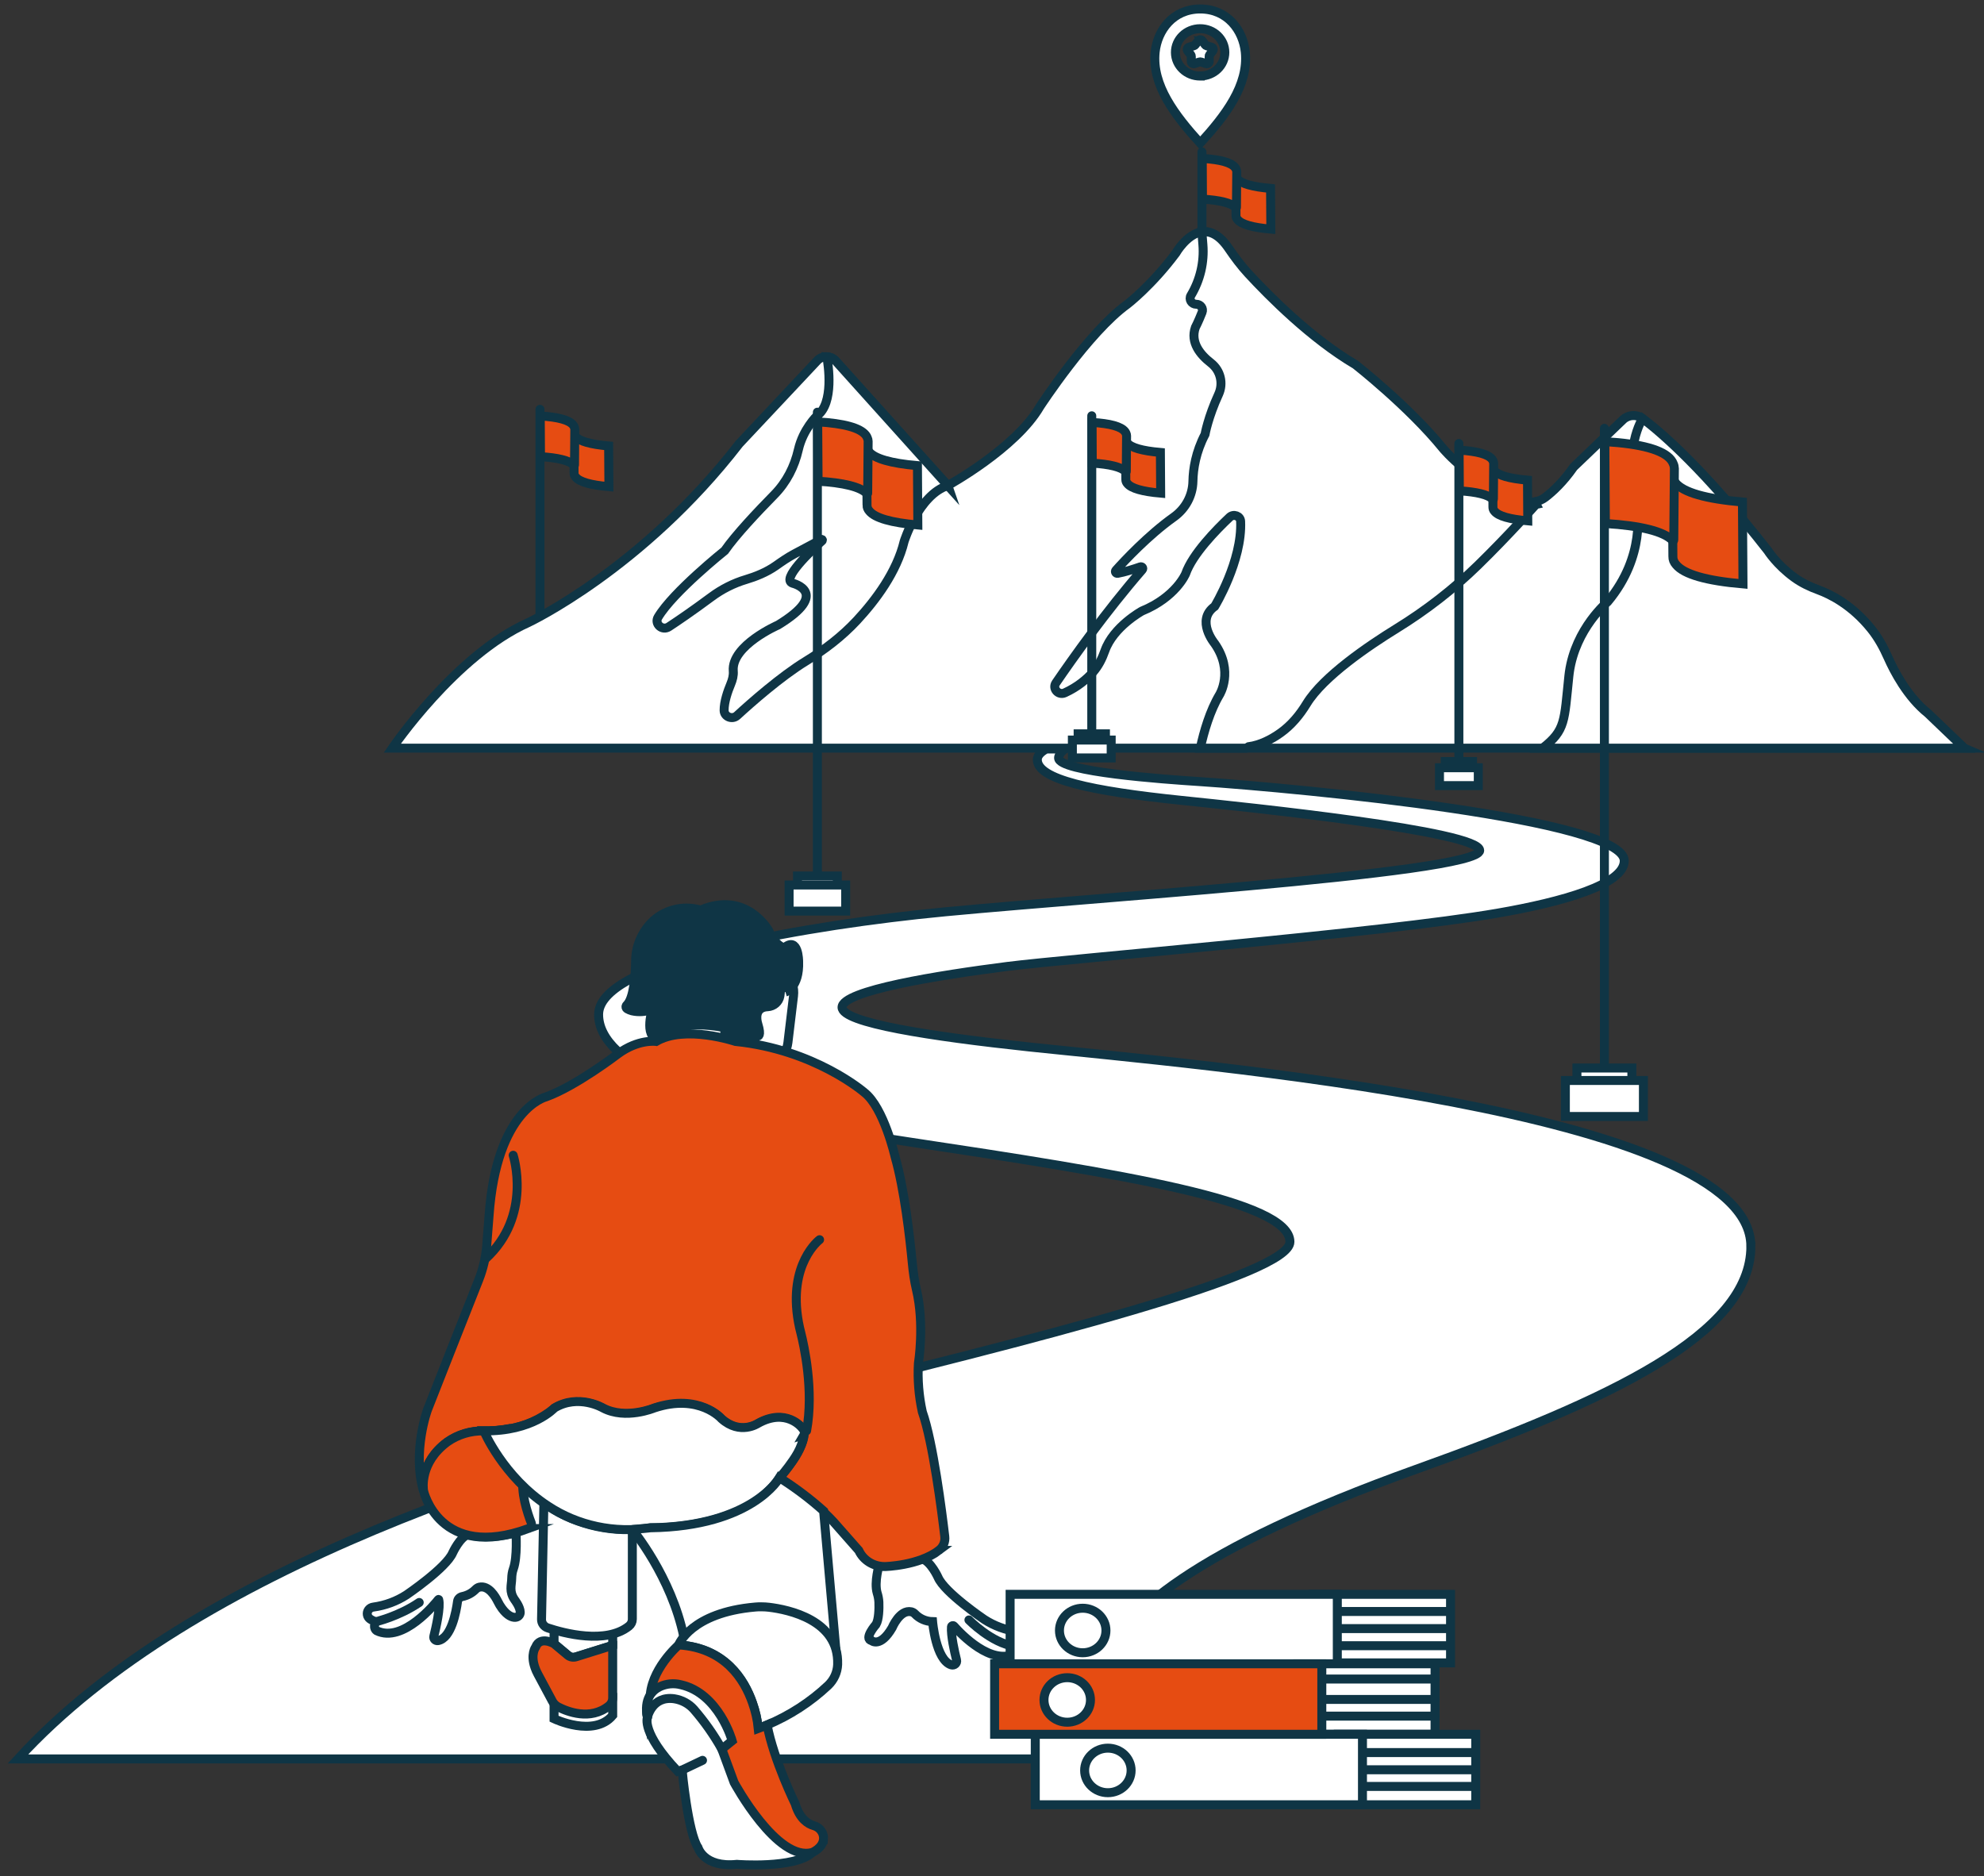 <?xml version="1.0" encoding="UTF-8"?> <svg xmlns="http://www.w3.org/2000/svg" width="221" height="209" viewBox="0 0 221 209" fill="none"><rect x="0" y="0" width="221" height="209" fill="#333333" stroke="none"/> <path d="M161.578 177.6H146.268V185.237H161.578V177.6Z" fill="white" stroke="#0F3545" stroke-miterlimit="10"></path> <path d="M149.041 179.512H161.566" stroke="#0F3545" stroke-miterlimit="10"></path> <path d="M149.041 181.418H161.566" stroke="#0F3545" stroke-miterlimit="10"></path> <path d="M149.041 183.325H161.566" stroke="#0F3545" stroke-miterlimit="10"></path> <path d="M63.947 52.696L63.914 48.159C63.914 48.235 63.931 48.312 63.957 48.385C63.991 48.465 64.034 48.542 64.091 48.612C64.521 49.145 65.767 49.503 67.797 49.678L67.827 54.212C65.8 54.037 64.557 53.682 64.124 53.146C64.064 53.079 64.017 53.005 63.987 52.926C63.961 52.852 63.947 52.773 63.947 52.693V52.696Z" fill="#E64C12" stroke="#0F3545" stroke-miterlimit="10"></path> <path d="M63.928 51.812C63.435 51.301 62.139 50.988 60.206 50.87L60.176 46.336C62.205 46.457 63.409 46.796 63.842 47.345C63.895 47.412 63.938 47.489 63.968 47.568C64.005 47.651 64.025 47.738 64.028 47.827L63.995 51.793C63.995 51.825 63.952 51.844 63.928 51.818V51.812Z" fill="#E64C12" stroke="#0F3545" stroke-miterlimit="10"></path> <path d="M60.15 45.598V81.333" stroke="#0F3545" stroke-linecap="round" stroke-linejoin="round"></path> <path d="M137.68 24.008L137.646 19.471C137.646 19.547 137.663 19.624 137.69 19.697C137.723 19.777 137.766 19.854 137.823 19.924C138.253 20.457 139.5 20.815 141.529 20.991L141.559 25.524C139.533 25.349 138.29 24.994 137.856 24.458C137.796 24.391 137.75 24.318 137.72 24.238C137.693 24.164 137.68 24.084 137.68 24.005V24.008Z" fill="#E64C12" stroke="#0F3545" stroke-miterlimit="10"></path> <path d="M137.663 23.123C137.17 22.612 135.873 22.299 133.94 22.181L133.91 17.648C135.94 17.769 137.143 18.107 137.576 18.656C137.63 18.724 137.673 18.8 137.703 18.88C137.739 18.963 137.759 19.049 137.763 19.139L137.729 23.104C137.729 23.136 137.686 23.155 137.663 23.13V23.123Z" fill="#E64C12" stroke="#0F3545" stroke-miterlimit="10"></path> <path d="M133.887 16.911V52.646" stroke="#0F3545" stroke-linecap="round" stroke-linejoin="round"></path> <path d="M218.802 83.341H43.695C43.695 83.341 50.721 72.987 58.829 69.363C58.829 69.363 71.531 63.408 82.339 49.429L91.044 40.16C91.324 39.867 91.714 39.72 92.097 39.736C92.46 39.752 92.803 39.902 93.063 40.18L105.575 54.088C105.575 54.088 113.14 49.947 115.843 45.285C115.843 45.285 121.249 36.999 125.571 33.893C125.571 33.893 128.274 31.82 130.977 28.197C130.977 28.197 132.183 26.073 133.863 25.831C134.76 25.706 135.783 26.112 136.829 27.654C137.506 28.637 138.212 29.595 139.029 30.48C141.368 33.018 146.038 37.712 150.973 40.623C150.973 40.623 156.919 45.282 160.702 49.944C160.702 49.944 164.021 54.027 169.764 55.825C170.147 55.943 170.547 55.969 170.937 55.908C171.37 55.841 171.787 55.665 172.143 55.391C172.97 54.755 174.133 53.686 175.293 52.016L180.788 46.751C181.372 46.192 182.308 46.128 182.961 46.62C185.048 48.187 189.837 52.294 196.909 61.336C196.909 61.336 197.889 62.9 199.848 64.328C200.675 64.928 201.611 65.375 202.578 65.726C203.804 66.176 206.237 67.342 208.41 70.043C209.19 71.01 209.793 72.099 210.29 73.226C210.96 74.743 212.446 77.623 214.742 79.456L218.795 83.338L218.802 83.341Z" fill="white" stroke="#0F3545" stroke-miterlimit="10"></path> <path d="M171.091 56.195C171.091 56.195 168.082 59.593 164.632 62.961C161.893 65.633 158.843 67.993 155.557 70.017C152.494 71.908 147.412 75.334 145.549 78.386C144.786 79.638 143.843 80.784 142.626 81.649C141.633 82.358 140.393 83.006 139.077 83.182L138.807 83.341H133.701C134.108 81.477 134.778 79.178 135.847 77.387C135.847 77.387 137.467 74.797 135.307 71.691C135.307 71.691 133.144 69.101 135.307 67.549C135.307 67.549 138.394 62.479 138.194 58.066C138.167 57.476 137.41 57.201 136.97 57.616C135.481 59.018 132.828 61.732 132.065 63.925C132.065 63.925 130.985 66.515 127.202 68.067C127.202 68.067 124.023 69.807 123.076 72.489C122.77 73.36 122.356 74.194 121.733 74.893C121.057 75.65 120.047 76.518 118.617 77.173C117.9 77.502 117.187 76.71 117.624 76.071C119.477 73.364 123.203 68.111 127.245 63.453C127.379 63.3 127.219 63.079 127.022 63.146C126.326 63.389 125.269 63.731 124.499 63.865C124.303 63.9 124.169 63.679 124.299 63.533C125.219 62.505 127.889 59.634 130.752 57.597C132.071 56.658 132.851 55.186 132.881 53.612C132.908 52.211 133.201 50.359 134.231 48.385C134.231 48.385 134.561 46.486 135.741 43.922C136.301 42.702 135.957 41.262 134.877 40.425C133.704 39.516 132.571 38.146 133.151 36.479C133.151 36.479 133.491 35.828 133.901 34.787C134.071 34.356 133.738 33.893 133.258 33.893C132.728 33.893 132.398 33.347 132.661 32.906C133.688 31.188 134.151 29.215 133.991 27.239L133.878 25.831C134.774 25.706 135.797 26.112 136.847 27.651C137.52 28.637 138.23 29.595 139.047 30.48C141.39 33.018 146.056 37.715 150.991 40.623C150.991 40.623 156.937 45.282 160.72 49.944C160.72 49.944 164.039 54.027 169.781 55.825C170.165 55.943 170.565 55.969 170.955 55.908C171.051 56.093 171.105 56.192 171.105 56.192L171.091 56.195Z" fill="white" stroke="#0F3545" stroke-miterlimit="10"></path> <path d="M218.803 83.343H171.838C174.411 81.309 174.231 80.354 174.757 75.316C174.774 75.175 174.791 75.041 174.807 74.907C175.501 69.974 179.083 67.033 179.083 67.033C183.406 61.854 182.326 56.678 182.326 56.678C180.706 49.948 182.969 46.624 182.969 46.624C185.056 48.192 189.845 52.298 196.917 61.34C196.917 61.34 197.897 62.905 199.856 64.332C200.683 64.932 201.619 65.379 202.586 65.73C203.812 66.181 206.245 67.346 208.418 70.047C209.198 71.015 209.801 72.103 210.298 73.231C210.968 74.747 212.454 77.627 214.75 79.46L218.803 83.343Z" fill="white" stroke="#0F3545" stroke-miterlimit="10"></path> <path d="M105.58 54.089C102.337 55.123 100.717 60.302 100.717 60.302C99.897 63.706 97.558 66.844 95.445 69.118C93.798 70.887 91.859 72.374 89.772 73.648C86.989 75.344 83.643 78.301 82.11 79.709C81.57 80.204 80.667 79.846 80.66 79.131C80.654 78.176 81.064 76.995 81.397 76.203C81.59 75.737 81.724 75.242 81.68 74.744C81.444 71.899 86.669 69.625 86.669 69.625C92.615 66.001 88.289 64.967 88.289 64.967C86.973 64.546 90.296 61.388 91.585 60.222C91.655 60.162 91.575 60.056 91.492 60.101L88.499 61.694C87.773 62.081 87.099 62.544 86.433 63.016C85.376 63.763 84.13 64.245 83.123 64.546C81.714 64.964 80.401 65.634 79.234 66.5C77.088 68.09 75.511 69.162 74.502 69.823C73.762 70.305 72.862 69.495 73.305 68.751C74.992 65.922 80.724 61.346 80.724 61.346C81.94 59.596 84.36 57.026 86.24 55.114C87.613 53.718 88.502 51.972 88.929 50.097C89.449 47.811 90.992 46.333 90.992 46.333C92.942 44.935 92.255 40.592 92.105 39.746C92.469 39.762 92.812 39.912 93.072 40.19L105.583 54.098L105.58 54.089Z" fill="white" stroke="#0F3545" stroke-miterlimit="10"></path> <path d="M195.033 138.829C195.033 148.647 179.256 155.952 157.726 163.679C108.365 181.393 123.882 193.392 127.855 195.934H2C21.497 174.58 60.34 162.549 86.249 156.284C115.92 149.107 143.686 141.97 143.686 138.337C143.686 133.777 125.025 130.773 101.086 127.178C77.707 123.672 66.679 118.56 66.679 113.011C66.679 107.461 86.375 103.633 102.206 101.886C116.763 100.28 164.825 97.372 164.825 94.734C164.825 92.592 139.186 89.942 131.618 89.159C121.486 88.112 115.547 86.816 115.547 84.622C115.547 84.182 115.92 83.779 116.54 83.435H118.603C118.603 83.435 117.917 83.952 117.917 84.434C117.917 85.976 129.668 86.809 133.577 87.062C145.289 87.85 180.929 91.264 180.929 95.89C180.929 98.521 174.08 100.462 166.798 101.724C153.874 103.955 119.143 106.775 112.204 107.656C104.549 108.636 93.797 110.348 93.797 112.212C93.797 113.952 103.726 115.453 114.637 116.625C133.184 118.601 195.03 123.63 195.03 138.829H195.033Z" fill="white" stroke="#0F3545" stroke-miterlimit="10"></path> <path d="M138.716 5.799C138.469 3.392 136.739 1 133.693 1C130.647 1 128.924 3.395 128.674 5.799C128.291 9.5 130.907 12.874 133.693 15.949C136.49 12.878 139.092 9.516 138.716 5.799ZM133.693 8.471C132.174 8.478 130.937 7.3 130.931 5.844C130.924 4.388 132.154 3.203 133.673 3.197C135.193 3.19 136.43 4.369 136.436 5.824C136.44 7.28 135.213 8.462 133.697 8.465V8.471H133.693Z" fill="white" stroke="#0F3545" stroke-miterlimit="10"></path> <path d="M133.92 4.538L134.253 4.994C134.29 5.042 134.34 5.077 134.396 5.093L134.953 5.256C135.136 5.31 135.206 5.518 135.093 5.665L134.743 6.112C134.706 6.16 134.686 6.214 134.69 6.275L134.7 6.833C134.7 7.015 134.516 7.143 134.337 7.086L133.783 6.907C133.727 6.888 133.663 6.888 133.607 6.907L133.057 7.086C132.877 7.143 132.693 7.015 132.693 6.833L132.7 6.271C132.7 6.214 132.68 6.16 132.647 6.112L132.3 5.665C132.187 5.518 132.26 5.31 132.44 5.256L132.993 5.093C133.05 5.077 133.103 5.042 133.137 4.994L133.473 4.538C133.583 4.388 133.813 4.391 133.923 4.538H133.92Z" fill="white" stroke="#0F3545" stroke-miterlimit="10"></path> <path d="M82.785 112.768H73.797V116.817H82.785V112.768Z" fill="white" stroke="#0F3545" stroke-miterlimit="10"></path> <path d="M88.391 110.946C88.616 109.077 87.216 107.387 85.265 107.172C83.314 106.956 81.55 108.297 81.326 110.166L80.703 115.349C80.478 117.218 81.877 118.908 83.828 119.123C85.779 119.339 87.543 117.998 87.768 116.129L88.391 110.946Z" fill="white" stroke="#0F3545" stroke-miterlimit="10"></path> <path d="M78.02 101.378C78.02 101.378 78.443 102.707 77.477 104.559" stroke="#0F3545" stroke-miterlimit="10"></path> <path d="M57.474 170.735C57.474 170.735 57.657 173.44 57.184 174.755C57.057 175.106 57.007 175.474 57 175.847C56.984 176.598 56.68 177.274 57.33 178.21C57.33 178.21 57.937 178.986 57.95 179.596C57.957 179.905 57.714 180.148 57.394 180.164C57.074 180.18 56.54 180.011 55.924 179.181C55.737 178.928 55.577 178.66 55.441 178.382C55.184 177.862 54.434 176.562 53.388 176.805C53.228 176.843 53.091 176.939 52.974 177.054C52.578 177.456 52.065 177.731 51.505 177.846C51.225 177.903 51.005 178.108 50.968 178.379C50.811 179.548 50.272 182.492 48.795 182.757C48.505 182.808 48.255 182.552 48.325 182.278C48.568 181.301 49.092 178.999 48.865 178.184C48.862 178.172 48.845 178.168 48.835 178.178C48.535 178.561 44.896 183.089 41.953 181.652C41.953 181.652 41.476 181.342 41.866 180.659C41.636 180.589 41.42 180.483 41.223 180.349C40.88 180.11 40.806 179.647 41.056 179.318C41.183 179.152 41.373 179.047 41.586 179.021C42.909 178.842 44.172 178.376 45.279 177.661C45.279 177.661 49.722 174.653 50.431 172.964C50.431 172.964 51.235 171.205 52.171 170.927C52.188 170.908 53.894 171.633 57.47 170.739L57.474 170.735Z" fill="white" stroke="#0F3545" stroke-miterlimit="10"></path> <path d="M97.947 174.264C97.947 174.264 97.35 176.234 97.71 177.453C97.817 177.782 97.88 178.121 97.9 178.465C97.927 179.213 97.9 180.416 97.577 180.959C97.577 180.959 96.171 182.559 97.084 182.76C97.084 182.76 98.05 183.587 99.37 181.333C99.37 181.333 100.223 179.264 101.506 179.545C101.663 179.583 101.803 179.663 101.913 179.778C102.419 180.311 103.129 180.624 103.882 180.643C103.882 180.643 104.242 184.912 105.955 185.458C106.302 185.567 106.639 185.266 106.552 184.925C106.325 184.012 105.909 182.172 105.985 181.224C105.995 181.09 106.169 181.039 106.262 181.141C107.119 182.109 110.395 185.506 113.038 184.213C113.038 184.213 113.561 184.152 113.038 183.399C113.274 183.328 113.494 183.226 113.697 183.089C114.041 182.849 114.114 182.386 113.864 182.058C113.737 181.891 113.547 181.786 113.334 181.761C112.011 181.582 110.748 181.116 109.641 180.4C109.641 180.4 105.199 177.396 104.489 175.707C104.489 175.707 103.686 173.944 102.749 173.667C101.17 174.005 99.563 174.203 97.947 174.26V174.264Z" fill="white" stroke="#0F3545" stroke-miterlimit="10"></path> <path d="M61.717 189.784V191.461C61.717 191.461 66.153 193.581 68.249 191.087V189.13L61.717 189.788V189.784Z" fill="white" stroke="#0F3545" stroke-miterlimit="10"></path> <path d="M68.249 183.287L63.663 184.724L61.717 183.095V180.851H68.249V183.287Z" fill="white" stroke="#0F3545" stroke-miterlimit="10"></path> <path d="M68.248 183.287V189.127C68.251 189.475 68.098 189.804 67.821 190.031C65.745 191.694 63.185 190.666 62.162 190.139C61.886 189.989 61.659 189.763 61.519 189.488L59.913 186.49C59.786 186.257 59.679 186.011 59.59 185.762C59.063 184.271 59.663 183.479 59.663 183.479C60.163 182.189 61.706 183.096 61.706 183.096L63.239 184.376C63.495 184.59 63.849 184.657 64.169 184.558L68.241 183.287H68.248Z" fill="#E64C12" stroke="#0F3545" stroke-miterlimit="10"></path> <path d="M72.115 191.317C72.115 191.317 71.399 193.006 75.498 197.32L75.981 197.176C75.981 197.176 76.624 204.13 77.754 205.813C77.754 205.813 78.397 208.064 82.08 207.681C82.08 207.681 88.519 208.195 90.495 206.359C90.495 206.359 85.366 203.488 83.98 199.223C83.793 198.642 83.57 198.073 83.337 197.508L81.784 193.852C81.784 193.852 77.828 187.144 74.265 188.367C74.265 188.357 71.539 189.05 72.115 191.317Z" fill="white" stroke="#0F3545" stroke-miterlimit="10"></path> <path d="M60.586 167.402L60.322 180.387C60.312 180.818 60.596 181.208 61.022 181.345C62.799 181.933 67.491 183.197 70.064 181.141C70.301 180.949 70.437 180.668 70.437 180.371V170.377C70.437 170.377 64.878 170.697 60.589 167.398L60.586 167.402Z" fill="white" stroke="#0F3545" stroke-miterlimit="10"></path> <path d="M104.583 172.709C102.307 174.43 98.574 174.506 98.574 174.506C97.314 174.522 96.168 173.817 95.658 172.712L92.852 169.528C90.459 166.933 86.819 164.646 86.819 164.646C89.046 162.047 89.502 160.563 89.562 159.864V159.771C89.572 159.512 89.486 159.26 89.316 159.059C88.799 158.487 88.086 158.107 87.306 157.986C86.296 157.871 85.273 158.088 84.406 158.602C82.114 159.915 80.367 158.069 80.367 158.069C77.661 155.278 72.878 156.872 72.878 156.872C71.985 157.22 71.039 157.431 70.072 157.488C69.362 157.529 68.649 157.446 67.969 157.239C67.683 157.153 67.409 157.031 67.159 156.875C64.147 155.282 61.754 156.875 61.754 156.875C60.251 158.111 58.418 158.922 56.461 159.215C55.611 159.359 54.748 159.429 53.885 159.423C52.422 159.388 50.986 159.822 49.809 160.655C46.72 162.945 47.13 165.866 47.173 166.102C45.906 161.715 47.613 157.06 47.613 157.06C48.179 155.588 51.755 146.549 53.325 142.583C53.815 141.348 54.115 140.051 54.218 138.733L54.475 135.441C55.308 123.487 60.817 122.19 60.817 122.19C64.147 120.996 68.826 117.407 68.826 117.407C71.112 115.718 73.088 116.012 73.088 116.012C76.308 114.122 81.924 116.012 81.924 116.012C90.765 116.909 96.274 121.689 96.274 121.689C98.461 123.384 99.704 128.863 99.704 128.863C100.744 132.481 101.357 137.915 101.627 140.748C101.72 141.725 101.853 142.695 102.08 143.653C103.007 147.52 102.303 151.868 102.303 151.868C102.2 153.679 102.347 155.496 102.737 157.271C103.94 160.665 104.93 168.526 105.239 171.154C105.313 171.748 105.063 172.332 104.58 172.709H104.583Z" fill="#E64C12" stroke="#0F3545" stroke-miterlimit="10"></path> <path d="M58.866 170.275C48.918 173.902 47.182 166.077 47.182 166.077C47.138 165.837 46.728 162.919 49.818 160.629C50.994 159.796 52.431 159.362 53.894 159.397C54.757 159.403 55.62 159.333 56.47 159.189L58.333 164.432C57.93 166.131 58.773 168.609 59.176 169.64C59.263 169.898 59.126 170.176 58.863 170.275H58.866Z" fill="#E64C12" stroke="#0F3545" stroke-miterlimit="10"></path> <path d="M89.568 159.822C89.328 161.364 88.481 162.501 87.811 163.411C87.505 163.826 87.175 164.225 86.822 164.608C82.932 170.521 72.471 170.186 72.471 170.186C68.475 170.837 64.369 169.966 61.033 167.76C56.047 164.506 53.891 159.388 53.891 159.388C59.336 159.493 61.759 156.84 61.759 156.84C64.442 155.23 67.165 156.84 67.165 156.84C69.695 158.181 72.884 156.84 72.884 156.84C77.893 155.179 80.373 158.037 80.373 158.037C82.436 159.889 84.412 158.57 84.412 158.57C87.575 156.785 89.314 159.02 89.314 159.02C89.758 159.477 89.558 159.825 89.558 159.825L89.568 159.822Z" fill="white" stroke="#0F3545" stroke-miterlimit="10"></path> <path d="M70.436 170.381C70.436 170.381 74.795 175.624 76.171 182.339L93.125 183.926L91.742 168.312C90.216 166.949 88.572 165.71 86.829 164.612C86.829 164.612 83.84 170.03 72.478 170.187L70.439 170.385L70.436 170.381Z" fill="white" stroke="#0F3545" stroke-miterlimit="10"></path> <path d="M107.93 180.454C107.93 180.454 110.413 183.021 113.025 183.398" stroke="#0F3545" stroke-linecap="round" stroke-linejoin="round"></path> <path d="M93.307 185.419C93.273 186.291 92.897 187.118 92.254 187.737C90.281 189.596 87.971 191.093 85.438 192.156C85.115 192.294 84.795 192.421 84.455 192.546C84.358 191.575 84.142 190.617 83.812 189.692C82.905 187.083 80.732 183.571 75.59 183.239C75.59 183.239 76.943 179.631 84.152 179.014C84.378 178.992 84.605 178.986 84.832 178.992C85.105 178.992 85.382 179.008 85.651 179.04C87.818 179.299 93.47 180.461 93.307 185.419Z" fill="white" stroke="#0F3545" stroke-miterlimit="10"></path> <path d="M91.731 204.918C91.604 205.889 90.494 206.346 90.494 206.346C86.592 207.492 81.776 198.568 81.776 198.568L79.34 191.946C78.446 189.493 75.647 188.197 73.084 189.056C72.911 189.114 72.741 189.181 72.577 189.257L72.418 189.337C72.338 186.055 75.6 183.235 75.6 183.235C80.753 183.567 82.912 187.08 83.822 189.688C84.152 190.611 84.369 191.569 84.465 192.543C84.802 192.418 85.132 192.29 85.448 192.153C86.205 196.109 88.578 200.934 88.578 200.934C89.071 202.623 90.011 203.185 90.634 203.364C91.344 203.561 91.804 204.213 91.734 204.918H91.731Z" fill="#E64C12" stroke="#0F3545" stroke-miterlimit="10"></path> <path d="M72.115 191.317C72.115 191.317 72.612 188.884 75.112 189.235C75.961 189.369 76.735 189.784 77.291 190.413C78.481 191.786 79.524 193.271 80.407 194.842L81.557 193.916C81.557 193.916 80.087 188.625 75.838 187.67C75.055 187.469 74.222 187.549 73.492 187.891C72.615 188.319 71.699 189.276 72.115 191.317Z" fill="white" stroke="#0F3545" stroke-miterlimit="10"></path> <path d="M87.495 110.511V109.719C87.508 109.569 87.388 109.435 87.231 109.425C87.075 109.413 86.935 109.528 86.925 109.678C86.925 109.697 86.925 109.716 86.925 109.735C86.958 110.147 86.938 110.562 86.871 110.968C86.758 111.616 86.195 112.104 85.508 112.146C85.388 112.146 85.272 112.165 85.155 112.19C83.869 112.5 84.418 114.077 84.418 114.077C84.845 115.466 84.418 115.409 84.418 115.409C83.152 116.217 80.676 114.483 80.676 114.483C79.699 114.272 78.7 114.167 77.696 114.173C76.993 114.167 76.297 114.33 75.677 114.649L73.76 115.658C71.554 116.131 72.647 112.427 72.647 112.427C71.934 112.711 71.144 112.772 70.394 112.599C70.208 112.548 70.024 112.475 69.858 112.379C69.728 112.302 69.688 112.139 69.768 112.015C69.781 111.996 69.794 111.98 69.811 111.964C70.598 111.22 70.778 108.688 70.804 107.028C70.811 105.489 71.407 104.007 72.477 102.864C73.874 101.373 76.043 100.795 78.04 101.379C83.169 99.183 85.642 103.691 85.642 103.691C86.245 105.255 87.331 105.6 87.331 105.6C88.961 104.211 88.961 107.104 88.961 107.104C89.068 110.045 87.495 110.508 87.495 110.508V110.511Z" fill="#0F3545" stroke="#0F3545" stroke-miterlimit="10"></path> <path d="M57.163 128.691C57.163 128.691 59.346 135.432 54.07 140.237" stroke="#0F3545" stroke-linecap="round" stroke-linejoin="round"></path> <path d="M91.294 138.097C91.294 138.097 87.752 140.741 88.942 147.296C89.015 147.705 89.112 148.11 89.215 148.512C89.552 149.847 90.675 154.882 89.848 159.381" stroke="#0F3545" stroke-linecap="round" stroke-linejoin="round"></path> <path d="M41.869 180.652C41.869 180.652 44.445 180.048 46.698 178.507" stroke="#0F3545" stroke-linecap="round" stroke-linejoin="round"></path> <path d="M75.981 197.175L78.253 196.094" stroke="#0F3545" stroke-linecap="round" stroke-linejoin="round"></path> <path d="M186.345 61.993L186.281 52.868C186.285 53.025 186.315 53.178 186.368 53.325C186.431 53.488 186.521 53.641 186.635 53.781C187.501 54.851 190.007 55.573 194.093 55.924L194.153 65.046C190.081 64.695 187.581 63.98 186.701 62.904C186.581 62.769 186.488 62.619 186.425 62.46C186.368 62.31 186.341 62.153 186.345 61.993Z" fill="#E64C12" stroke="#0F3545" stroke-miterlimit="10"></path> <path d="M186.312 60.213C185.323 59.184 182.716 58.556 178.824 58.316L178.764 49.194C182.843 49.44 185.269 50.12 186.139 51.221C186.246 51.355 186.332 51.509 186.392 51.668C186.466 51.831 186.506 52.007 186.512 52.186L186.442 60.158C186.442 60.225 186.356 60.257 186.309 60.209L186.312 60.213Z" fill="#E64C12" stroke="#0F3545" stroke-miterlimit="10"></path> <path d="M178.717 47.712V119.588" stroke="#0F3545" stroke-linecap="round" stroke-linejoin="round"></path> <path d="M181.775 118.972H175.656V121.75H181.775V118.972Z" fill="white" stroke="#0F3545" stroke-miterlimit="10"></path> <path d="M183.062 120.36H174.367V124.371H183.062V120.36Z" fill="white" stroke="#0F3545" stroke-miterlimit="10"></path> <path d="M96.58 56.266L96.533 49.65C96.533 49.762 96.556 49.874 96.597 49.983C96.643 50.101 96.71 50.212 96.79 50.315C97.42 51.09 99.236 51.614 102.196 51.87L102.239 58.482C99.286 58.227 97.473 57.709 96.837 56.927C96.75 56.831 96.683 56.723 96.636 56.605C96.597 56.496 96.576 56.381 96.576 56.266H96.58Z" fill="#E64C12" stroke="#0F3545" stroke-miterlimit="10"></path> <path d="M96.556 54.977C95.84 54.233 93.947 53.776 91.127 53.604L91.084 46.991C94.04 47.17 95.8 47.662 96.433 48.46C96.513 48.559 96.573 48.667 96.616 48.786C96.67 48.904 96.7 49.032 96.703 49.162L96.653 54.942C96.653 54.989 96.59 55.015 96.556 54.98V54.977Z" fill="#E64C12" stroke="#0F3545" stroke-miterlimit="10"></path> <path d="M91.049 45.915V98.026" stroke="#0F3545" stroke-linecap="round" stroke-linejoin="round"></path> <path d="M93.268 97.58H88.832V99.59H93.268V97.58Z" fill="white" stroke="#0F3545" stroke-miterlimit="10"></path> <path d="M94.201 98.585H87.898V101.493H94.201V98.585Z" fill="white" stroke="#0F3545" stroke-miterlimit="10"></path> <path d="M166.301 56.502L166.268 51.965C166.268 52.041 166.284 52.118 166.311 52.191C166.344 52.271 166.388 52.348 166.444 52.418C166.874 52.952 168.121 53.309 170.15 53.485L170.18 58.019C168.154 57.843 166.911 57.489 166.478 56.952C166.418 56.885 166.371 56.812 166.341 56.732C166.314 56.658 166.301 56.579 166.301 56.499V56.502Z" fill="#E64C12" stroke="#0F3545" stroke-miterlimit="10"></path> <path d="M166.284 55.618C165.791 55.107 164.494 54.794 162.561 54.676L162.531 50.142C164.561 50.263 165.764 50.602 166.197 51.151C166.251 51.218 166.294 51.295 166.324 51.375C166.361 51.458 166.381 51.544 166.384 51.633L166.351 55.599C166.351 55.631 166.307 55.65 166.284 55.624V55.618Z" fill="#E64C12" stroke="#0F3545" stroke-miterlimit="10"></path> <path d="M162.506 49.401V85.14" stroke="#0F3545" stroke-linecap="round" stroke-linejoin="round"></path> <path d="M164.029 84.83H160.986V86.208H164.029V84.83Z" fill="white" stroke="#0F3545" stroke-miterlimit="10"></path> <path d="M164.668 85.523H160.346V87.514H164.668V85.523Z" fill="white" stroke="#0F3545" stroke-miterlimit="10"></path> <path d="M125.408 53.418L125.375 48.881C125.375 48.958 125.392 49.034 125.418 49.108C125.452 49.187 125.495 49.264 125.552 49.334C125.982 49.867 127.228 50.225 129.258 50.401L129.288 54.935C127.261 54.759 126.018 54.405 125.585 53.868C125.525 53.801 125.478 53.728 125.448 53.648C125.422 53.575 125.408 53.495 125.408 53.415V53.418Z" fill="#E64C12" stroke="#0F3545" stroke-miterlimit="10"></path> <path d="M125.391 52.531C124.898 52.02 123.602 51.707 121.669 51.589L121.639 47.055C123.668 47.176 124.871 47.514 125.305 48.064C125.358 48.131 125.401 48.207 125.431 48.287C125.468 48.37 125.488 48.456 125.491 48.546L125.458 52.511C125.458 52.543 125.415 52.562 125.391 52.537V52.531Z" fill="#E64C12" stroke="#0F3545" stroke-miterlimit="10"></path> <path d="M121.613 46.317V82.052" stroke="#0F3545" stroke-linecap="round" stroke-linejoin="round"></path> <path d="M123.137 81.746H120.094V83.124H123.137V81.746Z" fill="white" stroke="#0F3545" stroke-miterlimit="10"></path> <path d="M123.776 82.439H119.453V84.43H123.776V82.439Z" fill="white" stroke="#0F3545" stroke-miterlimit="10"></path> <path d="M148.965 177.6H112.518V185.451H148.965V177.6Z" fill="white" stroke="#0F3545" stroke-miterlimit="10"></path> <path d="M120.603 184.11C122.033 184.11 123.193 182.999 123.193 181.629C123.193 180.259 122.033 179.148 120.603 179.148C119.173 179.148 118.014 180.259 118.014 181.629C118.014 182.999 119.173 184.11 120.603 184.11Z" fill="white" stroke="#0F3545" stroke-miterlimit="10"></path> <path d="M159.852 185.339H144.541V193.191H159.852V185.339Z" fill="white" stroke="#0F3545" stroke-miterlimit="10"></path> <path d="M147.314 187.035H159.839" stroke="#0F3545" stroke-linecap="round" stroke-linejoin="round"></path> <path d="M147.314 189.309H159.839" stroke="#0F3545" stroke-linecap="round" stroke-linejoin="round"></path> <path d="M147.314 191.167H159.839" stroke="#0F3545" stroke-linecap="round" stroke-linejoin="round"></path> <path d="M164.383 193.191H149.072V201.043H164.383V193.191Z" fill="white" stroke="#0F3545" stroke-miterlimit="10"></path> <path d="M151.844 197.145H164.368" stroke="#0F3545" stroke-linecap="round" stroke-linejoin="round"></path> <path d="M151.844 195.229H164.368" stroke="#0F3545" stroke-linecap="round" stroke-linejoin="round"></path> <path d="M151.844 199.002H164.368" stroke="#0F3545" stroke-linecap="round" stroke-linejoin="round"></path> <path d="M151.767 193.191H115.32V201.043H151.767V193.191Z" fill="white" stroke="#0F3545" stroke-miterlimit="10"></path> <path d="M123.408 199.698C124.838 199.698 125.997 198.587 125.997 197.217C125.997 195.847 124.838 194.736 123.408 194.736C121.978 194.736 120.818 195.847 120.818 197.217C120.818 198.587 121.978 199.698 123.408 199.698Z" fill="white" stroke="#0F3545" stroke-miterlimit="10"></path> <path d="M147.238 185.339H110.791V193.191H147.238V185.339Z" fill="#E64C12" stroke="#0F3545" stroke-miterlimit="10"></path> <path d="M118.881 191.847C120.311 191.847 121.47 190.736 121.47 189.366C121.47 187.996 120.311 186.885 118.881 186.885C117.45 186.885 116.291 187.996 116.291 189.366C116.291 190.736 117.45 191.847 118.881 191.847Z" fill="white" stroke="#0F3545" stroke-miterlimit="10"></path> </svg> 